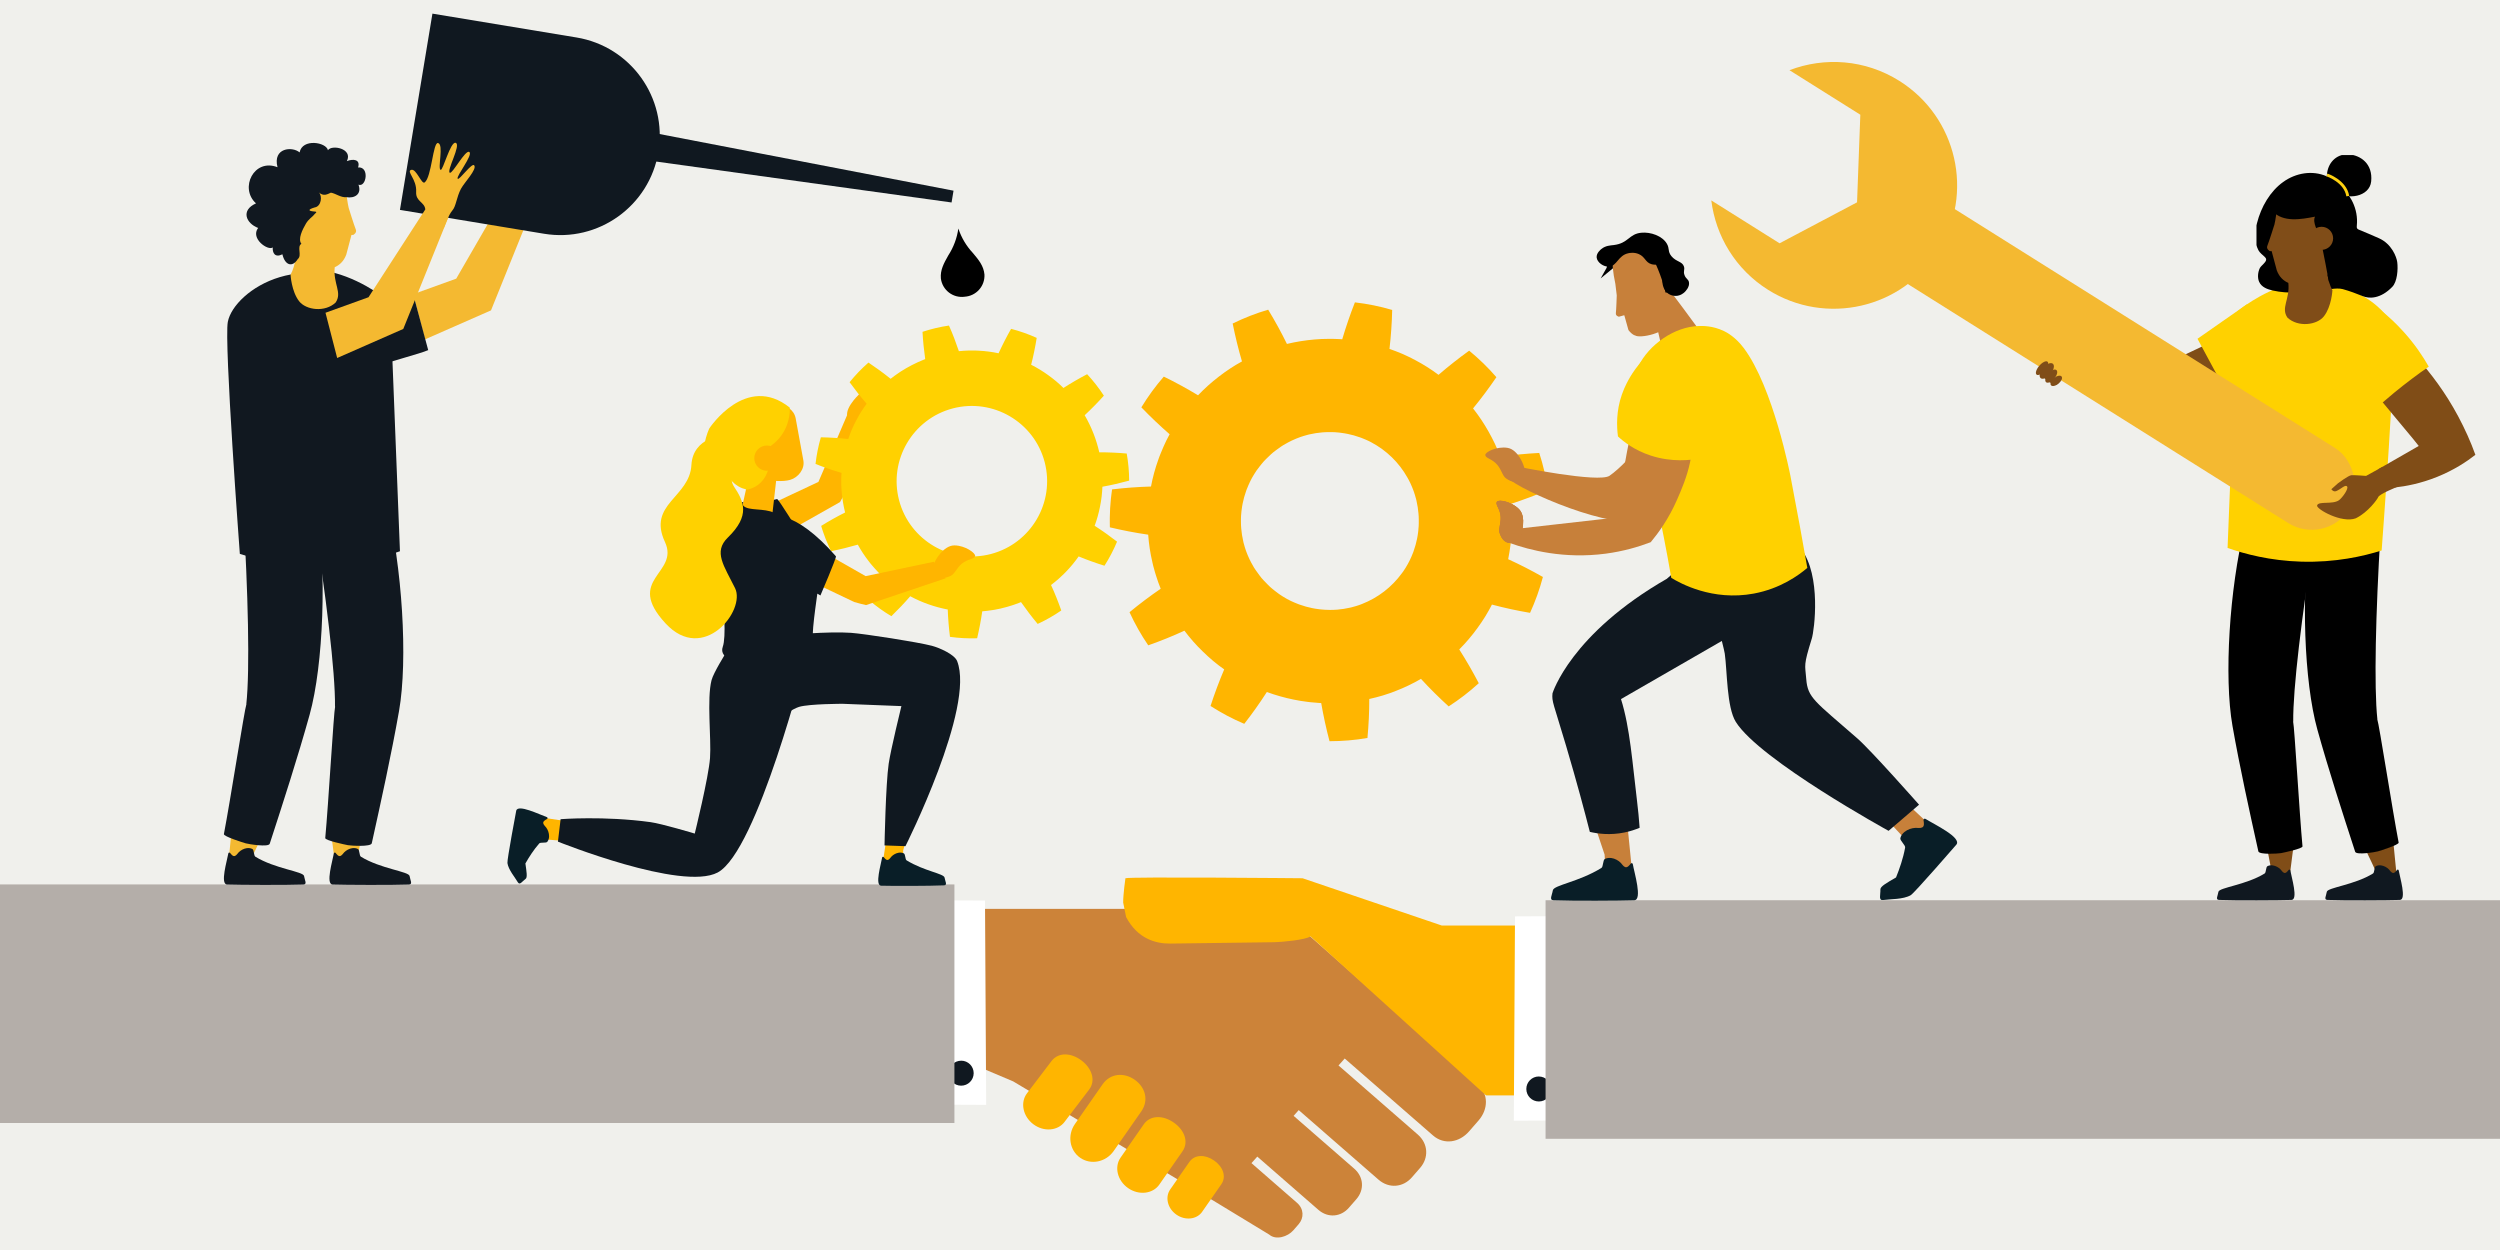 <?xml version="1.0" encoding="UTF-8"?>
<svg xmlns="http://www.w3.org/2000/svg" xmlns:xlink="http://www.w3.org/1999/xlink" viewBox="0 0 1000 500">
  <defs>
    <style>
      .cls-1 {
        clip-path: url(#clippath);
      }

      .cls-2, .cls-3 {
        fill: none;
      }

      .cls-2, .cls-4, .cls-5, .cls-6, .cls-7, .cls-8, .cls-9, .cls-10, .cls-11, .cls-12, .cls-13, .cls-14, .cls-15, .cls-16, .cls-17, .cls-18, .cls-19, .cls-20, .cls-21, .cls-22, .cls-23 {
        stroke-width: 0px;
      }

      .cls-3 {
        stroke: #fed110;
        stroke-miterlimit: 10;
      }

      .cls-4, .cls-5, .cls-6, .cls-7, .cls-8, .cls-9 {
        fill-rule: evenodd;
      }

      .cls-4, .cls-14 {
        fill: #111820;
      }

      .cls-5, .cls-13 {
        fill: #101820;
      }

      .cls-6, .cls-22 {
        fill: #ffd100;
      }

      .cls-7, .cls-21 {
        fill: #ffb500;
      }

      .cls-8, .cls-19 {
        fill: #804d17;
      }

      .cls-9, .cls-11 {
        fill: #f4b931;
      }

      .cls-12 {
        fill: #091e27;
      }

      .cls-15 {
        fill: #c7803a;
      }

      .cls-16 {
        fill: #cc8339;
      }

      .cls-17 {
        fill: #b4aea9;
      }

      .cls-18 {
        fill: #804d18;
      }

      .cls-20 {
        fill: #fff;
      }

      .cls-23 {
        fill: #f0f0ec;
      }
    </style>
    <symbol id="Head_13" data-name="Head 13" viewBox="0 0 49.03 58.53">
      <g>
        <path class="cls-10" d="M28.59,47.61c4.26-2.42,6.94-8.1,6.4-13.55-.04-.39-.08-.82.13-1.12.14-.21.37-.3.58-.39,2.29-.91,4.52-1.92,6.82-2.91,4.48-1.94,6.17-6.5,6.4-8.27.33-2.57-.02-6.78-1.7-8.52-4.02-4.17-7.93-4.15-10.11-3.25-2.28.94-4.65,1.8-6.97,2.45-2.31.64-6.01-.41-8.36-.59-5.66-.43-10.19-1.14-15.76.11-1.84.41-3.89,1.11-4.74,3.04-.61,1.39-.41,3.31.24,4.66.43.89,2.3,2.08,2.2,3.05-.04.35-.27.64-.52.87-.67.66-1.65,1.31-2.18,2.32-1.41,2.67-1.15,6.54-.48,9.23,1.45,5.78,4.61,11.06,9.02,14.24,4.41,3.18,10.09,4.11,14.96,2.01l4.07-3.39h0Z"/>
        <path class="cls-10" d="M18.61,11.53c-4.1,0-7.72-.06-11.72.84-2.12.47-4.18,1.18-4.63,3.41-.19.94-.29,2.33.22,3.38.08.15.44.52.69.76.8.81,1.79,1.81,1.66,3.11-.09.85-.59,1.44-.96,1.8-.31.3-.64.58-.97.86-.38.31-1.71,1.53-1.96,3.83-.67,6.28,3.23,8.13,5.34,9.73,4.64,3.53,13.77-27.73,12.35-27.73h-.02Z"/>
        <path id="Head" class="cls-18" d="M28.02,36.01c-1,9-20,11-20.59,3.88-.41-3.88-.86-5.57-.86-5.57,0,0-1.92-6.09-2.43-7.29s.86-1.88.86-1.88h.61l1.79-6.68c.89-2.34,2.41-3.61,3.97-4.27.59-5.71-2.66-8.54-.32-11.97,3.64-3.42,10.18-2.61,12.58.44,2.65,3.37,2.94,8.98,2.94,8.98-.9,1.62-1.4,3.54-1.69,5.22,2.14,5.12,4.14,10.12,3.14,19.12v.02Z"/>
        <path class="cls-10" d="M26.66,46.94c-2.16.54-2.19,3.3-1.92,5.2.58,4.05,3.71,6.64,7.48,6.37,4.02-.29,8.33-3.19,7.71-9.32-.55-5.39-8.42-6.55-12.05-3.45-.13.11-.25.22-.38.34"/>
        <path class="cls-3" d="M24.66,51.43s6.35-2.07,7.2-7.31"/>
        <path class="cls-10" d="M30.46,42.87c-6.34,11.15-13.07,3.94-21.6,2.41-2.63-.81-4.9-3.74-2.96-6.34,3.64-3.97,9.87-2.84,14.66-1.9-1-2.04,1.07-5.11,1.7-7.24,1.01-3.42,3.09-15.58,3.16-15.46,2.21,4.19,6.61,12.61,7.14,17.3-.97,3.74.11,7.77-2.09,11.24h-.01Z"/>
        <circle class="cls-18" cx="22.83" cy="29.57" r="3.98"/>
      </g>
    </symbol>
    <clipPath id="clippath">
      <rect class="cls-2" x="902.59" y="62.03" width="56.89" height="67.88"/>
    </clipPath>
  </defs>
  <g id="Background_Colour" data-name="Background Colour">
    <rect class="cls-23" width="1000" height="500"/>
  </g>
  <g>
    <polygon class="cls-21" points="228.48 328.77 216.31 326.94 215.42 335.58 277.17 340.35 228.48 328.77"/>
    <path class="cls-16" d="M591.07,433.68l-79.47-70.14h-138.05v61.79l17.26,1.11,14.47,6.12,81.27,48.43,21.1,12.82c2.76,2.41,7.47.84,9.66-1.66l2.14-2.46c2.19-2.51,2.14-6.13-.62-8.54l-18.24-15.9,2.33-2.61,24.42,21.28c3.94,3.43,9.06,2.8,12.18-.78l3.06-3.51c3.12-3.58,3.05-8.74-.89-12.17l-24.24-21.12,2.04-2.3,31.88,27.79c4.32,3.76,9.93,3.07,13.35-.85l3.35-3.85c3.41-3.92,3.34-9.58-.98-13.34l-31.68-27.61,2.48-2.78,35.31,30.78c4.45,3.88,10.54,2.83,14.42-1.62l3.81-4.37c3.88-4.45,4.09-10.62-.37-14.5Z"/>
    <path class="cls-21" d="M612.92,438.13l-2.78-67.91h-33.4l-55.72-18.92s-69.58-.66-70.85,0c0,0-.93,6.5-.9,9.75l1.18,5.79c4.6,8.67,11.81,10.65,17.71,10.59l41.67-.55c2.48-.03,12.55-.91,14.35-2.35l70.22,63.62h18.53Z"/>
    <path class="cls-21" d="M463.74,473.82c-2.62,3.76-8.22,4.4-12.5,1.42h0c-4.28-2.98-5.63-8.45-3-12.21l9.25-13.29c2.62-3.77,7.73-3.7,12.01-.72h0c4.28,2.98,6.11,7.75,3.49,11.51l-9.26,13.29Z"/>
    <path class="cls-21" d="M445.48,460.39c-3.12,4.48-9.13,5.7-13.41,2.72h0c-4.28-2.98-5.21-9.04-2.09-13.52l11.03-15.83c3.12-4.48,8.55-4.87,12.83-1.89h0c4.28,2.98,5.8,8.2,2.67,12.69l-11.03,15.83Z"/>
    <path class="cls-21" d="M425.83,448.76c-2.78,3.65-8.4,4.06-12.55.89h0c-4.15-3.16-5.26-8.68-2.48-12.33l9.8-12.89c2.78-3.65,7.88-3.37,12.03-.22h0c4.15,3.16,5.78,8,3,11.65l-9.8,12.88Z"/>
    <path class="cls-21" d="M480.89,484.69c-2.16,3.11-6.79,3.63-10.32,1.17h0c-3.54-2.46-4.65-6.97-2.48-10.09l7.64-10.97c2.16-3.11,6.38-3.06,9.91-.59h0c3.53,2.46,5.05,6.4,2.88,9.51l-7.64,10.97Z"/>
    <polygon class="cls-20" points="363.88 360.09 364.36 441.82 394.47 441.95 394 360.22 363.88 360.09"/>
    <path class="cls-13" d="M384.49,424.27c2.76.01,4.99,2.26,4.98,5.02h0c-.01,2.76-2.26,4.99-5.02,4.98h0c-2.76,0-4.99-2.25-4.98-5.01h0c.01-2.76,2.26-4.99,5.02-4.98h0Z"/>
    <rect class="cls-17" x="-8.84" y="353.77" width="390.61" height="95.43"/>
    <polygon class="cls-20" points="636.12 366.41 635.64 448.14 605.53 448.28 606 366.55 636.12 366.41"/>
    <path class="cls-13" d="M615.51,430.59c-2.76.01-4.99,2.26-4.98,5.02h0c.01,2.76,2.26,4.99,5.02,4.98h0c2.76,0,4.99-2.25,4.98-5.01h0c-.01-2.76-2.26-4.99-5.02-4.98h0Z"/>
    <rect class="cls-17" x="618.23" y="360.09" width="404.39" height="95.43" transform="translate(1640.85 815.61) rotate(-180)"/>
    <path class="cls-21" d="M604.72,212.63c.19-3.71.12-7.43-.19-11.14,4.9-1.59,9.77-3.41,14.62-5.47-.72-5.04-1.88-10-3.45-14.84-2.62.14-5.22.33-7.81.58-2.58.25-5.18.57-7.75.94l-.5-1.3c-.17-.43-.33-.87-.53-1.29l-1.13-2.55c-.83-1.66-1.63-3.34-2.57-4.94-1.82-3.24-3.89-6.34-6.19-9.25,3.31-4.03,6.38-8.16,9.34-12.49-3.32-3.84-6.97-7.39-10.89-10.61-2.13,1.53-4.22,3.1-6.25,4.71-1.02.8-2.03,1.61-3.03,2.44-1,.83-1.99,1.67-2.98,2.52-2.98-2.23-6.12-4.22-9.41-5.94l-1.24-.64-.61-.33-.63-.29-2.53-1.17c-1.72-.69-3.43-1.43-5.2-2,.3-2.57.54-5.17.72-7.78.19-2.61.3-5.21.36-7.81-4.88-1.44-9.87-2.45-14.91-3.03-1.91,4.87-3.61,9.83-5.07,14.77l-.69-.06-.7-.03-1.39-.05c-.93-.03-1.85-.07-2.78-.03-.93.03-1.86.03-2.79.06l-2.78.19c-3.7.32-7.37.91-10.99,1.77-2.28-4.66-4.77-9.19-7.5-13.69-4.88,1.43-9.63,3.28-14.2,5.53,1.03,5.14,2.25,10.15,3.72,15.16-.8.47-1.63.89-2.42,1.38l-2.34,1.48c-1.53,1.05-3.08,2.08-4.53,3.25-2.95,2.26-5.72,4.75-8.28,7.44-4.46-2.7-8.98-5.16-13.7-7.47-3.34,3.83-6.34,7.95-8.98,12.29,1.82,1.89,3.67,3.73,5.55,5.52,1.88,1.79,3.79,3.51,5.76,5.24l-1.29,2.47-1.17,2.53c-.39.83-.72,1.71-1.08,2.57l-.52,1.29c-.18.43-.31.88-.47,1.31-1.26,3.5-2.24,7.09-2.92,10.74-5.17.15-10.41.53-15.57,1.15l-.25,1.89c-.08.63-.18,1.26-.22,1.89l-.31,3.79-.13,3.8c-.03.63,0,1.27,0,1.9l.03,1.9c5.05,1.21,10.22,2.2,15.33,2.94.26,3.71.82,7.39,1.67,11,.11.45.19.91.31,1.36l.37,1.34c.26.89.47,1.79.78,2.67l.88,2.65.99,2.6c-2.15,1.47-4.25,2.98-6.32,4.54s-4.13,3.17-6.15,4.85c2.12,4.62,4.62,9.05,7.49,13.25,4.95-1.75,9.73-3.67,14.47-5.86,2.23,2.98,4.69,5.77,7.37,8.35,1.3,1.32,2.73,2.52,4.12,3.75l2.18,1.74c.73.58,1.49,1.1,2.24,1.65-2.04,4.8-3.84,9.64-5.47,14.63,4.29,2.77,8.8,5.16,13.5,7.14,3.23-4.16,6.23-8.36,9.03-12.73,3.49,1.28,7.07,2.29,10.71,3.03l2.73.51c.92.14,1.84.25,2.76.39.92.14,1.85.21,2.77.28l1.39.12.69.06.69.03c.88,5.07,1.99,10.2,3.33,15.26,5.08,0,10.16-.42,15.17-1.29.24-2.6.42-5.2.55-7.79s.18-5.19.18-7.81c1.82-.37,3.61-.9,5.39-1.39l2.65-.87.66-.22.65-.25,1.3-.5c3.47-1.34,6.82-2.95,10.03-4.82.88.96,1.76,1.9,2.67,2.85.91.94,1.8,1.85,2.73,2.77,1.84,1.82,3.73,3.62,5.67,5.4,4.27-2.75,8.3-5.85,12.05-9.28-2.44-4.66-5.01-9.12-7.81-13.51,2.63-2.63,5.04-5.46,7.22-8.47,1.13-1.48,2.11-3.06,3.12-4.61l1.41-2.4c.25-.39.46-.8.67-1.22l.65-1.24c2.5.66,5.05,1.28,7.58,1.83s5.07,1.04,7.67,1.48c2.12-4.63,3.84-9.43,5.14-14.35-4.57-2.6-9.2-4.97-13.89-7.11.72-3.64,1.21-7.33,1.43-11.05h0ZM567.37,211.75c0,.21-.03.43-.06.63l-.08.63c-.06.42-.1.84-.18,1.26l-.23,1.24c-.33,1.66-.79,3.29-1.36,4.89-.07.2-.14.39-.21.6l-.24.58c-.17.39-.3.78-.48,1.17l-.53,1.15c-.08.19-.18.39-.28.57l-.3.56-.29.56c-.1.18-.22.36-.32.55-.22.36-.42.73-.64,1.09l-.7,1.06-.17.27-.19.26-.39.52c-4.02,5.51-9.54,9.76-15.89,12.24l-.59.23c-.2.08-.39.16-.6.22l-1.21.39c-.39.13-.81.23-1.22.34l-.61.17c-.2.05-.41.09-.62.14-1.65.38-3.32.64-5.01.78l-1.27.08c-.42.03-.85.02-1.27.03h-.63c-.21,0-.42,0-.63-.02l-1.27-.04-1.27-.11c-.21-.02-.43-.03-.63-.06l-.63-.08c-.42-.06-.84-.11-1.26-.18l-1.25-.23c-1.66-.33-3.29-.79-4.88-1.36-.2-.07-.39-.13-.6-.21l-.59-.24c-.39-.17-.78-.3-1.17-.48l-1.17-.53c-.19-.08-.39-.19-.57-.28l-.56-.29-.56-.29c-.19-.1-.37-.22-.55-.32-.36-.22-.73-.43-1.09-.65l-1.06-.69-.27-.18-.25-.18-.52-.39c-.7-.48-1.34-1.04-2.01-1.56s-1.28-1.11-1.87-1.71c-.59-.61-1.17-1.22-1.77-1.83-.6-.61-1.11-1.28-1.61-1.95-.5-.67-.99-1.37-1.49-2.06s-.92-1.42-1.32-2.17l-.31-.55-.16-.28-.14-.28-.57-1.13c-.18-.39-.34-.78-.52-1.17-.08-.19-.18-.39-.25-.58l-.23-.59-.23-.59c-.08-.19-.16-.39-.22-.6l-.39-1.2c-.13-.39-.23-.82-.34-1.22l-.17-.61c-.05-.21-.09-.41-.14-.62-.38-1.65-.64-3.32-.78-5.01l-.09-1.27c-.03-.43,0-.85-.03-1.27v-1.27l.04-1.27.11-1.27c0-.21.03-.42.06-.63l.08-.63c.06-.42.1-.84.18-1.26l.23-1.25c.33-1.66.79-3.29,1.36-4.88.07-.2.13-.39.21-.6l.24-.58c.17-.39.3-.78.48-1.17l.53-1.17c.08-.19.18-.38.28-.57l.29-.56.29-.57c.1-.18.22-.36.32-.55.22-.36.42-.73.65-1.09l.69-1.06.17-.27.19-.26.39-.51c.48-.7,1.04-1.34,1.56-2.01.53-.66,1.11-1.29,1.71-1.88.61-.59,1.22-1.17,1.83-1.76s1.28-1.11,1.95-1.61c.67-.5,1.37-1,2.06-1.49s1.43-.92,2.18-1.32l.55-.31.28-.16.28-.14,1.13-.57c.39-.18.78-.34,1.17-.52.19-.08.39-.18.58-.25l.59-.23.59-.23c.19-.08.39-.16.59-.22l1.21-.39c.39-.14.82-.23,1.22-.35l.61-.17c.2-.06.41-.09.62-.14,1.65-.38,3.33-.64,5.02-.78l1.27-.08c.42-.03.85-.02,1.27-.03h1.27l1.27.04,1.27.11c.22.02.43.03.63.06l.63.09c.42.06.84.1,1.26.18l1.25.23c1.66.33,3.29.79,4.88,1.36.2.07.39.14.6.21l.59.24c.39.17.78.3,1.17.48l1.17.53c.19.08.39.19.57.28l.56.3c6.03,3.2,11.02,8.05,14.37,14l.31.55.16.28.14.28.57,1.13c.18.39.34.78.52,1.17.08.19.18.39.25.58l.23.59.23.59c.08.2.16.39.22.6l.39,1.21c.13.39.23.81.35,1.22l.17.61c.05.2.09.41.14.62.38,1.65.64,3.32.78,5.01l.09,1.27c.03.42,0,.85.03,1.27v1.27l-.04,1.28-.12,1.32h0Z"/>
    <path class="cls-9" d="M165.29,117.67c5.73-2.07,11.47-4.14,17.2-6.21l21.51-37.25c3.47,1.76,6.94,3.54,10.41,5.33-6,14.87-12,29.74-18.01,44.61-8.81,3.87-17.63,7.75-26.44,11.62-1.56-6.03-3.11-12.07-4.67-18.1Z"/>
    <path class="cls-14" d="M164.37,114.3c-4.27.63-8.54,1.27-12.82,1.9-4.17.62-8.33,1.24-12.5,1.86,7.67,8.73,4.66,19.6,12.33,28.33,3.07-1.4,16.83-4.94,19.9-6.34-2.3-8.58-4.61-17.17-6.91-25.75Z"/>
    <path class="cls-11" d="M102.2,335.5c.62.19,1.34.15,2.09.03-1.85,3.84-3.66,7.69-5.4,11.56-3.35-.29-4.57-.75-7.51-2.12.47-4.37.85-8.95,1.34-13.6,2.83,1.98,6.2,3.41,9.47,4.13Z"/>
    <path class="cls-11" d="M142.63,334.96c.65.08,1.35-.09,2.06-.34-.87,4.08-1.69,8.16-2.44,12.26-3.35.3-4.47,3.82-7.67,2.99-.61-4.36-1.56-12.67-2.23-17.3,3.25,1.44,6.9,2.25,10.28,2.39Z"/>
    <path class="cls-14" d="M98.57,281.63h-.04c1.47-13.64.72-44.67-1.31-78.24,10.27-1.61,19.19-1.47,29.63-1.15,3.84,26.21,2.59,63.51-3.01,83.68-4.68,16.84-10.61,35.17-15.95,51.58-.49,1.49-8.49.14-9.58-.16-1.06-.3-8.93-2.76-8.75-3.71,2.55-13.28,8.26-49.95,9.01-52Z"/>
    <path class="cls-14" d="M134.04,282.6h-.04c.15-13.72-3.6-44.53-8.85-77.75,10.07-2.6,18.96-3.31,29.38-4,6.35,25.71,8.71,62.96,5.08,83.58-3.03,17.22-7.17,36.03-10.9,52.88-.34,1.53-8.44.96-9.55.76-1.08-.2-9.15-1.89-9.06-2.85,1.26-13.46,3.4-50.52,3.95-52.62Z"/>
    <path class="cls-14" d="M98.71,339.27c.78-.11,1.56-.03,2.25.33.7.37.51,2.66,1.19,3.08,7.81,4.83,19.19,5.91,19.47,7.72.27,1.71,1.36,3.35-.26,3.41-6.57.26-25.58.17-30.53,0-2.89-.1,0-9.51.5-12.46.06-.34.49-.45.71-.18.42.53,1.16,1.55,1.95,1.2.66-.29.99-.94,1.47-1.43.8-.83,2.02-1.5,3.25-1.68Z"/>
    <path class="cls-14" d="M140.92,339.27c.78-.11,1.56-.03,2.25.33.7.37.51,2.66,1.19,3.08,7.81,4.83,19.19,5.91,19.47,7.72.27,1.71,1.36,3.35-.26,3.41-6.57.26-25.58.17-30.53,0-2.89-.1,0-9.51.5-12.46.06-.34.49-.45.71-.18.42.53,1.16,1.55,1.95,1.2.66-.29.99-.94,1.47-1.43.8-.83,2.02-1.5,3.25-1.68Z"/>
    <path class="cls-14" d="M95.95,221.56c7.57,2.42,19.19,5.14,33.47,4.71,12.93-.39,23.43-3.23,30.56-5.77-1.31-33.19-2.61-66.37-3.92-99.56,0,0-9.47-8.29-22.17-11.76-3.76-1.03-8.09-.18-12.57.05-3.32.16-6.47.74-9.4,1.62-11.5,3.44-19.56,11.54-20.79,17.89-1.54,7.97,4.81,92.84,4.81,92.84Z"/>
    <path class="cls-12" d="M202.97,345.21c.38,2.7,3.08,5.81,4.13,7.65.81,1.42,1.77-.31,3.17-1.34.74-.54.36-2.83-.11-6.13,1.43-2.52,3.22-5.36,5.52-8,.53-.61,2.77-.04,3.25-.68.48-.63.69-1.39.7-2.18h0c.02-1.25-.45-2.57-1.14-3.5-.41-.56-1-.99-1.18-1.69-.22-.85.92-1.41,1.51-1.74.3-.17.27-.62-.06-.74-2.84-.98-11.71-5.39-12.28-2.53,0,0-3.7,19.57-3.51,20.89Z"/>
    <g>
      <path id="Head-2" data-name="Head" class="cls-11" d="M114.53,81.16c1.16-10.61,23.26-12.97,23.94-4.58.48,4.58,1,6.57,1,6.57,0,0,2.23,7.18,2.83,8.59.6,1.41-1,2.22-1,2.22h-.71s-2.08,7.88-2.08,7.88c-1.03,2.76-2.8,4.25-4.62,5.04-.68,6.73,3.09,10.08.37,14.12-4.23,4.03-11.84,3.07-14.62-.52-3.08-3.97-3.42-10.6-3.42-10.6,1.05-1.92,1.63-4.17,1.97-6.16-2.49-6.04-4.81-11.94-3.65-22.55Z"/>
      <path class="cls-4" d="M102.38,81.33c-6.71-6.1-.76-18.14,8.62-14.44-1.98-7.82,5.92-8.43,8.84-5.92,1.07-5.69,10.66-4.12,11.34-.88,1.44-2.34,10.12-.7,7.56,4.37,2.56-1.03,5.52-.69,4.49,2.52,4.68-.43,3.31,8.12.16,6.89,1.44,3.89-1.68,5.57-4.83,5-2.25.22-4.15-1.44-6.2-1.81-1.38.62-2.91,1.62-4.85-.11,1.54,1.38,1.02,5.63-1.63,6.02-2.81.84-2.79,1.45.1,1.66,1.31.09-.1.76-.52,1.45-.26.43-2.01,1.53-3.08,3.35-1.42,2.43-3.32,6.25-1.82,8.09-1.95,1.17.38,4.66-1.45,6.11-2.19,3.52-5.15,2.44-6.15-1.91-2.99,1.47-4-.55-3.87-2.75-1.85,1.45-9.05-3.56-5.84-7.79-4.83-1.84-7.06-7.05-.87-9.82"/>
    </g>
    <path class="cls-14" d="M130.9,123.87c-4.06.86-8.12,1.72-12.18,2.58-1.62.34-4.58,1.61-7.77,3.05-5.66,2.55-8.98,8.68-7.85,14.27.36,1.78.61,3.58.97,5.36,1.1,5.36,6.72,8.05,12.25,5.93,7.46-2.86,17.5-6.6,19.46-7.59-1.63-7.87-3.25-15.73-4.88-23.6Z"/>
    <path class="cls-13" d="M172.97,5.45l57.64,9.54c21.68,3.59,36.35,24.07,32.76,45.75-3.59,21.68-24.07,36.35-45.75,32.76l-57.64-9.54,12.99-78.51Z"/>
    <polygon class="cls-13" points="238.52 61.31 240.53 49.13 381.41 76.27 380.63 80.99 238.52 61.31"/>
    <path class="cls-11" d="M184.43,75.41c-1.92,3.7-1.95,7.06-3.53,8.83-1.56,1.77-3.38,7.05-3.38,7.05,0,0-3.32.57-7.72-3.31,0,0,.56-1.69.32-4.21-.28-3.02-3.89-3.12-3.66-7.02.3-5.2-4.16-8.23-1.93-8.82,1.99-.53,4.11,5.93,5.32,5.05,2.81-2.08,3.33-16.28,5.37-15.77,2.39.6-.26,10.23,1.03,10.75.93.38,3.93-11.51,6.02-10.83,2.32.75-3.82,11.3-2.33,11.98,1.06.48,6.17-9.24,7.74-8.34,1.8,1.02-5.38,9.81-4.61,10.74.6.74,5.69-6.55,6.6-5.39,1.25,1.59-3.99,6.93-5.22,9.3Z"/>
    <path class="cls-8" d="M882.88,137.64c2.98,5.1,7.29,11.1,10.27,16.21-8.53,3.28-23.1,8.03-31.63,11.31-13.98-6-26.03-16.6-40.01-22.6,1.14-3.53,4.99-3.42,6.15-6.93l34.75,11.69c5.24-2.44,15.21-7.24,20.46-9.68h0Z"/>
    <path class="cls-19" d="M948.27,339.95c3.11-.69,6.31-2.04,8.99-3.92.46,4.41.82,8.77,1.27,12.91-2.78,1.31-3.94,1.74-7.12,2.02-1.64-3.68-3.36-7.34-5.12-10.98.72.11,1.4.15,1.99-.03h0Z"/>
    <path class="cls-19" d="M908.17,336.75c3.21-.13,6.67-.9,9.76-2.27-.64,4.4-1.54,12.29-2.12,16.42-3.04.79-4.1-2.56-7.28-2.84-.71-3.89-1.49-7.76-2.31-11.63.67.23,1.33.39,1.95.32h0Z"/>
    <path class="cls-10" d="M950.91,287.68c.72,1.94,6.13,36.75,8.55,49.35.17.9-7.3,3.23-8.3,3.52-1.03.3-8.63,1.58-9.09.16-5.07-15.58-10.7-32.97-15.14-48.95-5.32-19.14-6.5-54.54-2.86-79.41,9.91-.3,18.37-.44,28.12,1.09-1.92,31.85-2.63,61.3-1.24,74.25h-.04Z"/>
    <path class="cls-10" d="M917.25,288.61c.53,2,2.55,37.16,3.75,49.94.09.91-7.57,2.51-8.6,2.7-1.05.19-8.74.73-9.06-.72-3.55-15.99-7.47-33.84-10.35-50.18-3.44-19.56-1.2-54.91,4.82-79.31,9.89.65,18.33,1.33,27.88,3.79-4.99,31.52-8.54,60.76-8.4,73.78h-.04Z"/>
    <path class="cls-13" d="M952.48,346.16c1.17.17,2.33.82,3.09,1.6.45.47.76,1.09,1.39,1.36.75.33,1.45-.64,1.85-1.14.2-.26.61-.15.67.17.47,2.79,3.22,11.73.47,11.82-4.7.16-22.75.25-28.98,0-1.54-.06-.5-1.61-.25-3.24.27-1.72,11.07-2.74,18.48-7.33.64-.4.46-2.58,1.13-2.93.66-.34,1.4-.42,2.14-.31h.01Z"/>
    <path class="cls-13" d="M909.13,346.16c1.17.17,2.33.82,3.09,1.6.45.47.76,1.09,1.39,1.36.75.33,1.45-.64,1.85-1.14.2-.26.61-.15.67.17.47,2.79,3.22,11.73.47,11.82-4.7.16-22.75.25-28.98,0-1.54-.06-.5-1.61-.25-3.24.27-1.72,11.07-2.74,18.48-7.33.64-.4.46-2.58,1.13-2.93.66-.34,1.4-.42,2.14-.31h.01Z"/>
    <path class="cls-22" d="M952.66,220.19s6.11-80.54,4.63-88.1c-1.18-6.02-8.94-13.7-20.01-16.97-2.82-.83-5.85-1.37-9.04-1.53-4.31-.22-8.48-1.03-12.1-.05-12.23,3.29-21.34,11.16-21.34,11.16-1.26,31.49-2.51,62.99-3.77,94.48,6.86,2.41,16.97,5.11,29.41,5.48,13.75.41,24.93-2.17,32.22-4.47h0Z"/>
    <path class="cls-19" d="M952.57,127.65c12.54,13.55,24.7,24.85,34.44,46.49,1.18,2.63,2.23,5.23,3.14,7.8-3.48,2.72-8.58,6.1-15.29,8.81-6.61,2.66-12.55,3.76-16.91,4.24-2.22-2.43-4.46-4.86-6.68-7.29,5.41-3.11,10.82-6.21,16.22-9.32-.75-.94-1.49-1.88-2.25-2.82l-15.95-19.17c.41-9.6-2.56-22.18,3.25-28.74h0Z"/>
    <path class="cls-22" d="M944.25,118.38c-.96,5.56-1.66,12.5-1.32,20.44.47,11.04,2.77,20.18,5,26.78,2.96-2.75,6.15-5.56,9.59-8.39,4.81-3.95,9.5-7.46,13.98-10.56-2.31-4.07-5.52-8.89-9.94-13.81-6.12-6.81-12.4-11.43-17.3-14.46h0Z"/>
    <path class="cls-22" d="M879,135.52c4,7.42,8.01,14.85,12.01,22.27,3.03-1.03,6.07-2.07,9.1-3.1-.4-11.03-.79-22.05-1.19-33.08-3.28,2.28-6.56,4.57-9.84,6.86-3.36,2.35-6.72,4.69-10.08,7.04h0Z"/>
    <g class="cls-1">
      <use width="49.03" height="58.53" transform="translate(902.15 129.63) scale(1.16 -1.16)" xlink:href="#Head_13"/>
    </g>
    <g>
      <rect class="cls-11" x="727.01" y="124.73" width="230.27" height="35.38" rx="17.69" ry="17.69" transform="translate(1479.5 711) rotate(-147.86)"/>
      <path class="cls-11" d="M711.82,97.32l31-16.39,1.31-35.04-28.34-17.81c14-5.37,30.28-4.32,43.96,4.28,23.08,14.5,30.04,44.96,15.54,68.04-14.5,23.08-44.96,30.03-68.04,15.54-13.08-8.22-20.97-21.56-22.73-35.78l27.31,17.16Z"/>
    </g>
    <g>
      <ellipse class="cls-18" cx="822.47" cy="152.28" rx="2.75" ry="1.43" transform="translate(90.51 557.1) rotate(-39.43)"/>
      <ellipse class="cls-18" cx="820.45" cy="150.4" rx="3.19" ry="1.57" transform="translate(173.57 676.99) rotate(-49.53)"/>
      <ellipse class="cls-18" cx="818.66" cy="148.32" rx="3.77" ry="1.93" transform="translate(174.52 674.9) rotate(-49.53)"/>
      <ellipse class="cls-18" cx="816.78" cy="147.21" rx="3.39" ry="1.46" transform="translate(174.7 673.08) rotate(-49.53)"/>
      <ellipse class="cls-18" cx="819.35" cy="150.74" rx="1.43" ry="4.48" transform="translate(172.92 676.27) rotate(-49.53)"/>
    </g>
    <polygon class="cls-15" points="760.53 319.32 772.07 330.1 764.09 337.88 710.11 279.59 760.53 319.32"/>
    <path class="cls-12" d="M764.32,358.06c-3.02,1.77-8.29,1.53-10.98,1.94-2.08.32-1.09-2.03-1.18-4.26-.04-1.17,2.56-2.62,6.25-4.76,1.39-3.44,2.83-7.51,3.64-11.93.19-1.01-2.16-2.82-1.91-3.82.25-.98.85-1.8,1.64-2.44h0c1.24-1.02,2.94-1.59,4.43-1.65.89-.03,1.8.22,2.64-.16,1.03-.46.69-2.05.55-2.91-.07-.44.41-.76.79-.52,3.25,2.07,14.74,7.48,12.33,10.33,0,0-16.73,19.3-18.2,20.17Z"/>
    <path class="cls-10" d="M663.68,118.08c-2.56-8.61-6.93-17.49-10.97-18.02,0,0,8.07-4.02,12.41,2.51,4.35,6.53,1.74,15.35,1.74,15.35l-3.18.16Z"/>
    <polygon class="cls-10" points="659.59 104.9 649.99 108.31 650 103.36 640.26 111.36 642.65 107.13 643.66 102.2 652.95 98.11 659.59 104.9"/>
    <path class="cls-15" d="M646.96,290c-.56-.11-1.05-.47-1.2-1.11-.65-2.7-1.16-5.43-1.65-8.17l-4.35.75-17.16,2.95,19.24,57.42.37,7.16,10.62-.41-5.86-58.59Z"/>
    <path class="cls-13" d="M648.4,279.64c3.64,11.6,4.58,25.81,6.38,40.45.46,3.76.82,7.44,1.07,11.02-1.69.72-3.72,1.41-6.05,1.88-5.77,1.18-10.71.5-13.87-.24-1.98-7.78-5.15-19.76-9.5-34.43-5.11-17.22-5.76-17.6-5.43-20.99,0,0,7.19-23.77,45.95-45.94.03-.02-4.75,4.04,5.66-5.05,1-.53,1.84-3.46,3.67-4.21,9.52-3.91,17.93-3.79,24.45-3.63l-6.99,29.29c-1.77,1.03-1.09,6.28-4.24,8.15l-41.1,23.69Z"/>
    <path class="cls-13" d="M720.49,219.62c8.06,10.66,5.28,32.42,4.22,35.83-3.43,11.04-2.66,10.28-2.22,16.07.58,7.68,3.33,8.88,20.47,23.86,5.56,4.86,24.66,26.5,24.66,26.5l-12.19,10.45s-51.53-28.3-61.1-43.56c-3.67-5.86-3.44-20.46-4.42-27.3-.47-3.29-5.45-18.92-4.07-28.57,1.7-11.9,7.64-9.85,11.64-12.97,7.21-5.61,16.56-8.84,23-.32Z"/>
    <path class="cls-15" d="M686.75,164.63c0,21.46-24.81,41.36-29.33,43.22-11.64,4.78-49.21-11.55-54.27-16.64-1.84-1.85.65-5.46,2.46-4.93,1.81.53,34.01,6.95,38.2,4.03,8.02-5.59,23.56-23.87,18.74-32.23-1.2-2.08,24.21-17.02,24.2,6.56Z"/>
    <path class="cls-15" d="M602.45,191.39c-1.69-1.17-1.89-4.15-4.35-6.29-2.04-1.77-3.88-1.89-3.98-3.09-.11-1.2,4.62-3.56,8.89-2.87,4.27.69,6.77,7.2,6.82,8.66.13,3.26-2.37,7.07-7.38,3.59Z"/>
    <path class="cls-15" d="M599.85,213.2c-.65-1.95.96-4.46.27-7.64-.57-2.64-1.98-3.83-1.35-4.86.63-1.02,5.83-.1,8.85,3.01,3.02,3.11,1.12,9.82.3,11.02-1.84,2.69-6.13,4.26-8.06-1.52Z"/>
    <path class="cls-15" d="M669.87,118.77s6.2,8.23,8.75,11.8c0,0-.18,15.07-13.17,13.21,0,0-2.35-15.05-5-18.97-2.65-3.92,6.39-11.19,9.41-6.04Z"/>
    <path class="cls-22" d="M689.53,132.39c1.12.54,4.59,2.34,7.92,6.76,11.88,15.72,18.71,51.16,18.71,51.16,2.89,15,5.16,27.61,6.77,36.85-3.46,2.94-10.74,8.28-21.4,10.27-16.64,3.1-29.59-4.2-33.02-6.29-3.97-23.13-8.27-41.41-11.6-54.25-3.33-12.84-5.98-21.37-1.63-30.28,4.35-8.91,14.6-15.96,24.25-16.21,1.44-.04,5.54-.15,9.99,2Z"/>
    <path class="cls-15" d="M674.91,165.65c5.19,13.04-.83,26.78-4.07,34.2-3.36,7.68-7.49,13.36-10.55,17.03-4.9,1.87-10.97,3.65-18.05,4.59-16.65,2.19-30.36-1.42-38.31-4.26.26-1.82.52-3.64.78-5.46,13.48-1.53,26.96-3.05,40.44-4.58,2.88-11.43,4.62-20.47,5.7-26.73,1.39-8.09,4.76-15.72,6.88-23.66.6-2.25,1.25-4.72,3.06-5.32,3.81-1.26,10.98,6.32,14.12,14.2Z"/>
    <path class="cls-22" d="M667.89,135.17c-2.81,1.68-6.69,4.38-10.42,8.41-2.65,2.87-4.35,5.45-5.25,6.94-.67,1.11-2.27,3.86-3.46,7.27-2.31,6.58-2.11,12.73-1.58,16.77,2.18,2.04,6.47,5.49,13.06,7.65,8.65,2.84,16.23,1.81,19.41,1.2,1.5-4.39,3.92-13.61,1.3-24.93-2.75-11.92-9.63-19.84-13.05-23.31Z"/>
    <path class="cls-15" d="M647.58,126.69s-1.39-.26-1.23-1.46c.16-1.2.35-7.1.35-7.1l-.56-4.59c-.97-4.6-1.38-8.44-.81-9.58,1.57-3.13,12.68-6.96,15.76-.87,6.08,12.05,6.88,23.05,6.67,25.4-.44,4.72-12.12,7.11-13.83,5.61-.02-.02-.04-.04-.07-.06,0,.05,0,.09,0,.14-.87-.44-1.72-1.12-2.48-2.15l-1.59-5.67c-.03-.09-.07-.18-.1-.27l-2.11.59Z"/>
    <path class="cls-10" d="M645.52,98.02c5.94-.74,6.01-4.45,11.01-4.93,3.75-.36,8.4,1.27,10.22,4.4,1.16,1.99.27,3.05,1.79,4.94,1.9,2.36,4.38,2.06,5.05,4.21.4,1.3-.37,1.81.21,3.39.58,1.58,1.53,1.57,1.78,2.83.39,1.94-1.47,3.74-1.73,3.99-.34.32-1.58,1.46-3.5,1.51-.47.01-1.7-.02-2.89-.79-1.87-1.22-2.64-3.64-2.48-5.5.11-1.34.63-1.67.48-3.04-.05-.43-.21-1.85-1.22-2.69-1.07-.89-1.96-.18-3.63-.66-2.52-.73-2.5-2.93-5.09-4.05-1.9-.82-3.76-.43-4.16-.34-4.14.87-4.55,5.13-7.73,5.36-2.22.16-4.79-1.7-4.97-3.67-.15-1.72,1.56-3.12,1.91-3.39,1.69-1.37,3.56-1.4,4.97-1.57Z"/>
    <path class="cls-12" d="M644.55,343.22c-.9-.13-1.81-.04-2.61.38-.82.43-.6,3.09-1.38,3.58-9.06,5.61-19.1,6.86-19.43,8.96-.31,1.99-1.58,3.89.3,3.96,7.62.3,26.52.2,32.27,0,3.36-.12,0-11.04-.58-14.46-.07-.4-.57-.52-.82-.21-.49.61-1.34,1.8-2.27,1.39-.77-.33-1.15-1.09-1.7-1.66-.93-.96-2.34-1.74-3.77-1.95Z"/>
    <path class="cls-7" d="M299.74,216.11l14.82-3.16c7.14-4.04,14.29-8.08,21.44-12.12,1.15-1.93,2.27-4.01,3.31-6.26,4.91-10.52,6.49-20.59,6.83-28.46l-5.97-3.14-12.8,29.79-37.43,17.58,9.81,5.76h0Z"/>
    <path class="cls-7" d="M346.99,167.75s-4.28,3.24-7.36-.01c-3.08-3.25,3.71-9.71,3.71-9.71l5.11-6.36s3.85-1.39,5.14-.77c4.59,2.2,5.16,4.66,1.12,8.95-3.69,3.93-7.72,7.9-7.72,7.9h0Z"/>
    <polygon class="cls-21" points="360.46 293.06 373.94 294.67 361.27 340.15 361.28 345.74 352.99 345.84 359.73 301.65 360.46 293.06"/>
    <path class="cls-13" d="M314.15,254.05s17.2-1.58,26.26-.92c5.63.42,26.91,3.74,32.36,5.19,2.85.76,8.99,3.37,10.08,6.11,7.28,18.43-20.67,74.04-20.67,74.04l-8.37-.3s.46-24.42,1.67-32.72c.82-5.6,5.08-23.01,5.08-23.01l-23.51-.92s-13.21,0-17.4,1.22c-2.16.63-7.94,4.27-7.94,4.27l2.44-32.97Z"/>
    <path class="cls-12" d="M359.51,341.08c.7-.11,1.41-.04,2.04.29.64.33.48,2.41,1.1,2.78,7.09,4.33,14.92,5.27,15.18,6.9.25,1.55,1.25,3.02-.22,3.09-5.94.27-20.67.27-25.15.14-2.62-.08-.05-8.61.39-11.27.05-.31.44-.41.64-.17.38.48,1.05,1.39,1.77,1.08.6-.26.89-.86,1.32-1.3.72-.75,1.82-1.37,2.93-1.54Z"/>
    <path class="cls-22" d="M439.71,180.91c-1.19-5.2-3.15-10.2-5.84-14.81,2.65-2.47,5.21-5.08,7.68-7.83-1.98-3.05-4.22-5.92-6.69-8.59-1.63.85-3.24,1.74-4.81,2.65-1.57.91-3.15,1.88-4.68,2.86l-.71-.7c-.24-.23-.48-.46-.73-.68l-1.5-1.32c-1.04-.83-2.06-1.68-3.16-2.44-2.16-1.56-4.44-2.95-6.81-4.15.22-.89.44-1.78.65-2.67s.4-1.78.58-2.67c.37-1.79.7-3.59.99-5.41-3.31-1.49-6.73-2.7-10.24-3.61-.92,1.6-1.79,3.21-2.62,4.84-.42.82-.82,1.63-1.22,2.45s-.79,1.66-1.17,2.48c-2.61-.56-5.25-.9-7.91-1.03l-1-.05-.5-.02h-.49s-2,0-2,0c-1.33.07-2.66.1-3.98.26-.58-1.73-1.2-3.45-1.86-5.17s-1.36-3.41-2.11-5.08c-3.59.53-7.13,1.37-10.58,2.51.2,3.68.57,7.34,1.08,10.93l-.47.17-.46.19-.92.39-.92.39c-.31.13-.6.29-.9.43-.6.29-1.2.58-1.8.88l-1.75.96-.44.24-.42.26-.85.52-.85.52c-.28.18-.55.38-.83.56-.55.38-1.1.74-1.64,1.14l-1.58,1.21c-1.43-1.15-2.86-2.24-4.34-3.33-1.48-1.08-2.98-2.13-4.52-3.16-2.74,2.39-5.26,5.02-7.55,7.85,2.16,2.98,4.41,5.84,6.82,8.6l-.57.81c-.19.27-.4.53-.57.82l-1.1,1.67c-.35.56-.68,1.15-1.02,1.72s-.64,1.16-.96,1.76c-1.24,2.36-2.29,4.81-3.14,7.34-3.65-.39-7.26-.61-10.96-.68-1.01,3.49-1.72,7.05-2.13,10.66,1.72.68,3.45,1.32,5.18,1.91.87.29,1.73.58,2.59.86.87.28,1.75.54,2.62.8l-.1,1.99v2c-.02.67.04,1.33.07,1.99l.05.99c.02.34.06.66.09,1,.23,2.65.68,5.28,1.33,7.87-3.25,1.63-6.47,3.44-9.57,5.37l.4,1.3c.14.44.27.88.43,1.29l.93,2.55,1.06,2.5c.17.43.37.82.56,1.24l.6,1.22c3.59-.7,7.18-1.59,10.67-2.6,1.29,2.33,2.75,4.56,4.39,6.66.2.26.4.53.61.79l.64.76c.43.5.84,1.03,1.31,1.51l1.36,1.46,1.43,1.39c-.46.79-.93,1.58-1.37,2.38-.44.8-.88,1.59-1.3,2.4-.86,1.61-1.68,3.25-2.47,4.92,2.75,2.36,5.71,4.49,8.83,6.34,2.65-2.57,5.15-5.19,7.55-7.97,2.34,1.26,4.78,2.34,7.29,3.22.63.22,1.25.45,1.89.63.64.18,1.27.39,1.92.56l1.94.48c.33.09.65.14.98.22l.98.19c.13,3.66.43,7.28.89,10.94,3.6.5,7.23.69,10.86.57.42-1.79.81-3.59,1.15-5.39.34-1.8.64-3.57.9-5.39l1.99-.2c.66-.08,1.32-.19,1.98-.28.33-.05.66-.09.99-.15l.98-.2.98-.2.49-.1.48-.13,1.94-.49c.64-.18,1.28-.39,1.91-.58.32-.11.64-.19.95-.31l.94-.34.94-.34.47-.18.46-.19c2.08,2.97,4.31,5.91,6.67,8.73,3.3-1.52,6.46-3.32,9.44-5.38-.61-1.73-1.25-3.45-1.93-5.14-.67-1.7-1.4-3.37-2.17-5.04,1.08-.79,2.07-1.67,3.09-2.53l1.46-1.36.37-.33.35-.36.7-.71c1.85-1.91,3.55-3.97,5.08-6.15.84.35,1.69.69,2.55,1.02.86.33,1.71.65,2.56.95,1.72.62,3.46,1.2,5.22,1.75,1.95-3.06,3.63-6.28,5.03-9.63-1.46-1.13-2.93-2.22-4.42-3.28-.75-.53-1.49-1.04-2.25-1.56s-1.53-1.02-2.29-1.51c.92-2.5,1.64-5.07,2.15-7.69.29-1.3.45-2.62.64-3.94l.19-1.99c.04-.33.06-.67.07-1l.05-1c1.79-.33,3.6-.69,5.37-1.1s3.56-.86,5.33-1.34c-.01-3.63-.34-7.26-.97-10.84-3.68-.33-7.34-.49-10.97-.49h0ZM396.37,221.6c-16.05,4.2-32.53-5.44-36.74-21.5-4.2-16.06,5.44-32.54,21.5-36.74,16.05-4.2,32.54,5.44,36.74,21.5,4.19,16.08-5.43,32.52-21.5,36.74h0Z"/>
    <path class="cls-15" d="M599.85,213.2c-.65-1.95.96-4.46.27-7.64-.57-2.64-1.98-3.83-1.35-4.86.63-1.02,5.83-.1,8.85,3.01,3.02,3.11,1.12,9.82.3,11.02-1.84,2.69-6.13,4.26-8.06-1.52Z"/>
    <path class="cls-6" d="M285.95,180.49l16.38-9.53s10.08,21.04-.18,24.41c-10.27,3.37-16.36-14.73-16.19-14.87h0Z"/>
    <path class="cls-5" d="M288.08,224.66s-6.59-19,22.76-25.04c.53-.1,9.24,14.09,9.24,14.09l-22.55,10.15-9.46.8Z"/>
    <path class="cls-7" d="M310.71,189.98h0l-9.56-6.72s-2.49,11.3-3.85,17.51c-.53,2.42.38,4.93,2.34,6.45.43.33.89.68,1.36,1.05,1.43,1.1,3.35,1.35,5.01.65,1.67-.7,2.82-2.25,3.02-4.05.77-6.75,1.69-14.89,1.69-14.89h0Z"/>
    <path class="cls-7" d="M294.38,171.72h0c.91,4.95,2.45,10.64,3.36,15.59.61,3.37,12.58,6.29,18.33,4.63,3.29-.95,5.9-4.38,5.28-7.74-.91-4.95-2.17-11.9-3.08-16.85-.61-3.37-3.84-5.59-7.21-4.98-3.59.66-8.12,1.48-11.71,2.14-3.37.61-5.59,3.84-4.98,7.21h0Z"/>
    <path class="cls-6" d="M283.77,171.29s-5.85,11.97,2.9,12.18c31.24.75,29.22-20.44,29.22-20.44-17.48-13.95-32.12,8.27-32.12,8.27h0Z"/>
    <path class="cls-7" d="M311.25,221.31l11.12,10.29h0l19.32,9.21c2.09.63,3.81,1.02,4.74,1.22,10.62-3.57,21.24-7.14,31.86-10.72l-4.78-6.61-27.26,5.75-35.93-20.48.94,11.34h0Z"/>
    <path class="cls-5" d="M326.93,237.46c-.54,4.01-1.24,8.78-1.64,13.26-.53,5.81.29,12.54.29,12.54-.45,4.7-40.23,5.76-36.46-4.6,1.35-3.71.54-16.73-.49-21.34-2.82-12.65-3.37-16.57-1.58-29.22.58-4.05,4.67-5.77,4.67-5.77l5.58-1.57s-.43,1.08.1,1.6c2.06,2.06,8.18.82,12.22,2.75,1.5.72,3.05,1.32,4.62,1.84,5.19,1.7,11.86,6.1,20.13,15.57.36.4-6.2,15.67-6.2,15.67l-1.23-.73h0Z"/>
    <path class="cls-6" d="M293.57,194.58c4.01,6.02,6.62,11.63-2.43,20.43-5.92,5.76-1.53,11.28,2.88,20.24,4.41,8.96-12.71,30.43-27.79,14.12-16.5-17.83,5.68-19.84-.25-32.58-7.08-15.21,9.9-17.78,10.59-30.81.29-5.48,3.42-8.57,6.95-10.32,5.85-2.89,12.33,2.66,10.56,8.95-1.07,3.82-2.39,7.14-.5,9.97Z"/>
    <path class="cls-6" d="M298.37,195.89l-4.94-12.64s9.85-28.09,13.84-8.13c3.99,19.96-8.9,20.77-8.9,20.77h0Z"/>
    <path class="cls-7" d="M306.76,178.21c-2.79,0-5.05,2.26-5.05,5.05s2.26,5.05,5.05,5.05,5.05-2.26,5.05-5.05-2.26-5.05-5.05-5.05Z"/>
    <path class="cls-21" d="M380.3,230.34c1.85-.88,2.54-3.79,5.32-5.5,2.3-1.42,4.13-1.24,4.43-2.4.3-1.16-3.97-4.27-8.3-4.28-4.33-.01-7.85,6.01-8.14,7.43-.66,3.19,1.19,7.36,6.69,4.75Z"/>
    <path class="cls-15" d="M599.85,213.2c-.65-1.95.96-4.46.27-7.64-.57-2.64-1.98-3.83-1.35-4.86.63-1.02,5.83-.1,8.85,3.01,3.02,3.11,1.12,9.82.3,11.02-1.84,2.69-6.13,4.26-8.06-1.52Z"/>
    <path class="cls-10" d="M385.82,118.7c-4.63.6-8.86-2.66-9.47-7.29-.31-3.41,1.21-6.12,2.97-9.25,2.11-3.25,3.48-6.92,4.02-10.75l-.02-.21.02.21c1.21,3.66,3.21,7.02,5.85,9.83,2.32,2.75,4.28,5.15,4.59,8.56.24,4.65-3.31,8.62-7.96,8.89Z"/>
    <path class="cls-13" d="M290.42,261.07s-5.02,7.98-5.8,10.99c-1.95,7.54-.06,23.37-.61,31.14-.55,7.69-6.11,30.23-6.11,30.23,0,0-13.18-3.96-17.71-4.58-18.61-2.55-35.95-1.18-35.95-1.18l-1.07,8.98s49.6,19.94,63.89,12.35c15.92-8.47,35.38-85.85,35.38-85.85l-7.59-6.66-24.42,4.58Z"/>
    <path class="cls-9" d="M130.21,125.1c5.73-2.07,11.47-4.14,17.2-6.21l22.71-35.12c3.47,1.76,5.74,1.41,9.2,3.2-6,14.87-12,29.74-18.01,44.61-8.81,3.87-17.63,7.75-26.44,11.62-1.56-6.03-3.11-12.07-4.67-18.1Z"/>
    <path class="cls-19" d="M951.28,198.86c.46-1.26,7.59-4.1,7.59-4.1l-5.85-8.04-6.59,3.64s-4.74-.38-5.91-.27c-1.18.11-5.3,3.2-5.3,3.2l-2.68,2.39s.77,1.27,2.02.73c1.89-.8,3.53-2.71,4.27-1.82.74.89-1.94,4.56-3.23,5.49-2.61,1.87-8.32.21-8.77,2.13-.33,1.41,9.83,7.2,15.46,5.12,5-2.42,8.72-7.74,8.99-8.47h0Z"/>
  </g>
</svg>
